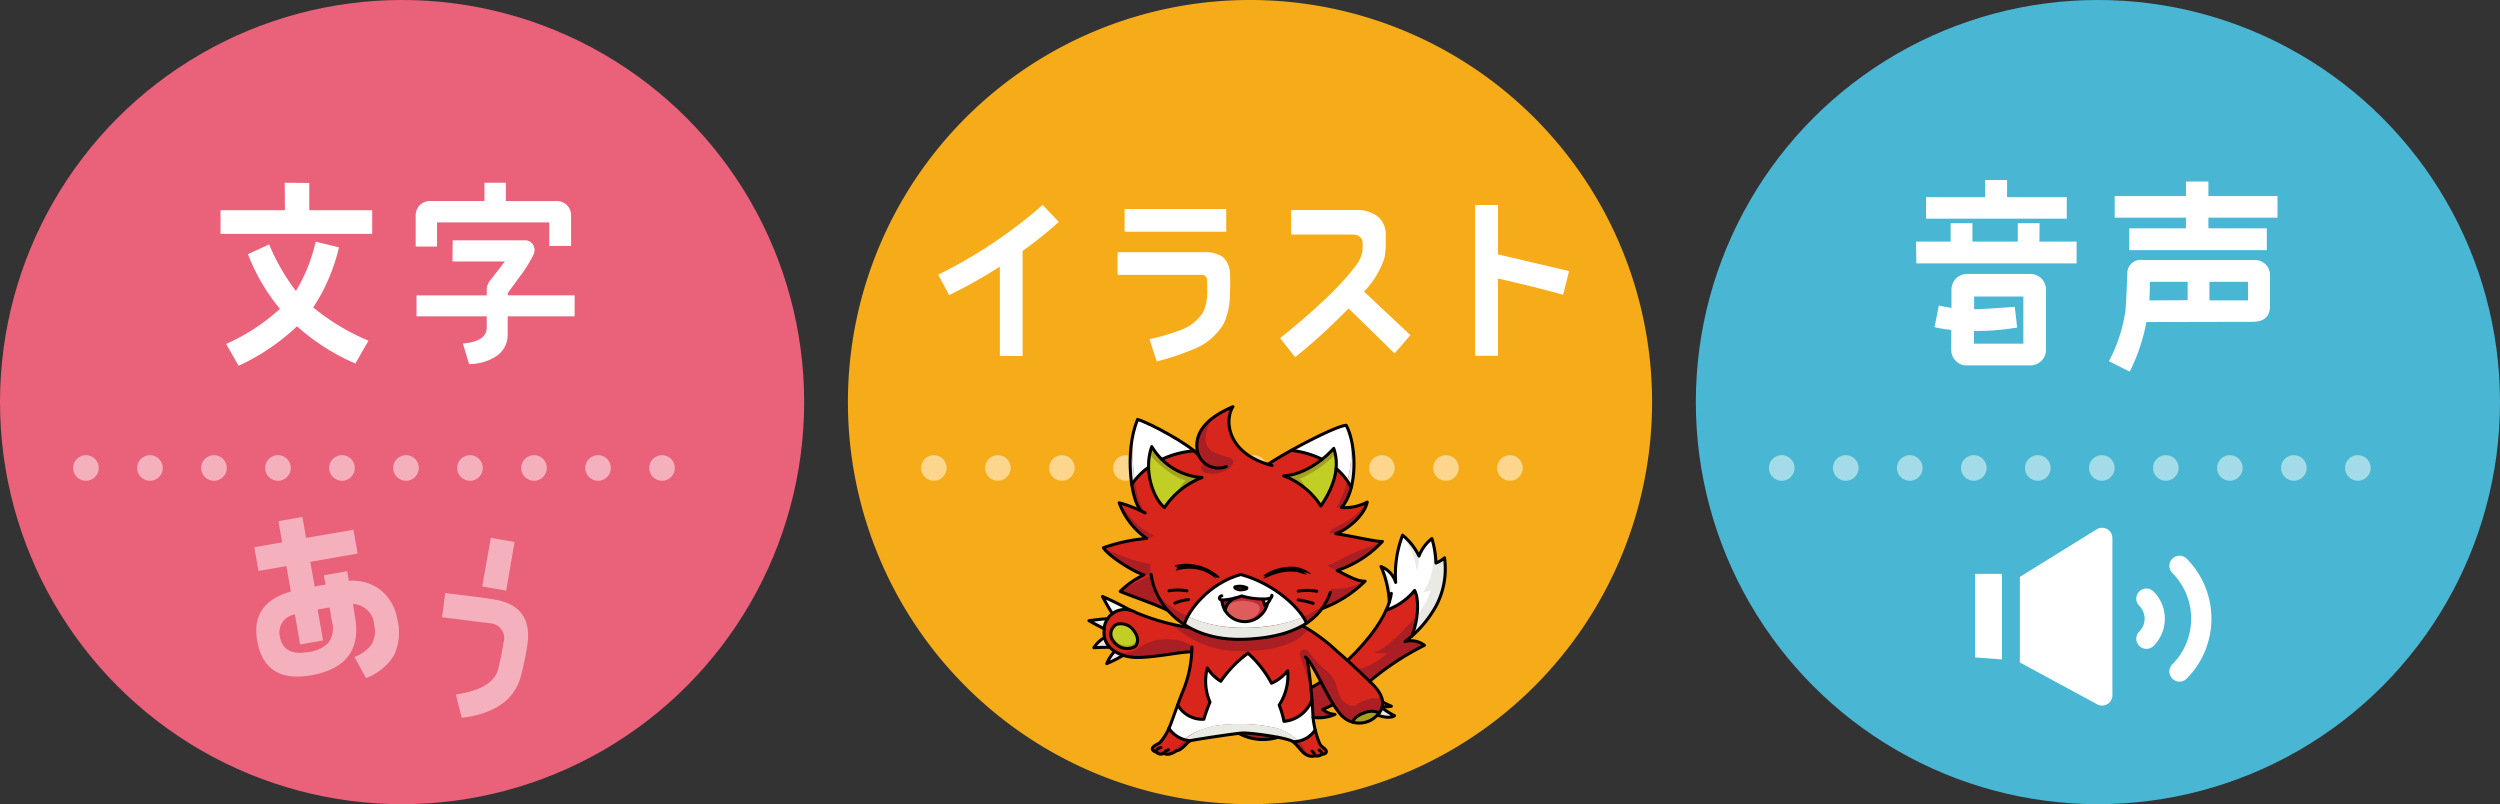 <svg xmlns="http://www.w3.org/2000/svg" width="315.651" height="101.536" viewBox="0 0 315.651 101.536">
  <rect x="0" y="0" width="315.651" height="101.536" fill="#333333" stroke="none"/>
  <g id="グループ_9188" data-name="グループ 9188" transform="translate(-597.534 -6002.116)">
    <g id="グループ_9185" data-name="グループ 9185" transform="translate(599.15 6003.732)">
      <ellipse id="楕円形_203" data-name="楕円形 203" cx="49.151" cy="49.151" rx="49.151" ry="49.151" transform="translate(0 0)" fill="#ea617a" stroke="#ea617a" stroke-miterlimit="10" stroke-width="3.233"/>
      <line id="線_71" data-name="線 71" x2="79.834" transform="translate(9.235 57.469)" fill="none" stroke="#fff" stroke-linecap="round" stroke-linejoin="round" stroke-width="3.233" stroke-dasharray="0 8.082" opacity="0.5"/>
      <g id="グループ_8289" data-name="グループ 8289" transform="translate(24.227 20.806)">
        <path id="パス_10881" data-name="パス 10881" d="M1412.307,553.954v2.991h-19.151v-2.991h8.132l-.026-3.464,3.1.026v3.437Zm-.472,16.475-1.652,2.886a27.1,27.1,0,0,1-7.373-4.7,27.14,27.14,0,0,1-7.371,4.984l-1.574-2.755a25.292,25.292,0,0,0,6.794-4.434,24.657,24.657,0,0,1-4.04-6.9l2.676-1.233a26.025,26.025,0,0,0,3.384,5.877,21.06,21.06,0,0,0,2.493-6.218l2.938.708a23.287,23.287,0,0,1-3.253,7.582A27.588,27.588,0,0,0,1411.835,570.429Z" transform="translate(-1391.156 -549.839)" fill="#fff"/>
        <path id="パス_10882" data-name="パス 10882" d="M1441.688,554.688v3.778h-2.755V555.5h-14.166v3.043h-2.7v-3.856a1.837,1.837,0,0,1,.525-1.377,1.908,1.908,0,0,1,1.391-.511h6.768V550.49h2.7V552.8h6.323a1.905,1.905,0,0,1,1.39.511A1.836,1.836,0,0,1,1441.688,554.688Zm.445,12.671h-8.447v2.23a3.251,3.251,0,0,1-1.573,2.886,6.408,6.408,0,0,1-3.3.918l-.788-2.6q3.016-.262,3.017-2.02v-1.417h-8.868V564.71h8.868v-.656a1.817,1.817,0,0,1,.366-1.154q.735-.919,1.916-2.467h-6.611l.025-2.675h9.13a1.13,1.13,0,0,1,.866.366,1.268,1.268,0,0,1,.341.892,1.235,1.235,0,0,1-.13.552,15.99,15.99,0,0,1-1.47,2.414l-1.784,2.439v.289h8.447Z" transform="translate(-1395.427 -549.839)" fill="#fff"/>
      </g>
      <g id="グループ_8290" data-name="グループ 8290" transform="translate(30.489 63.649)" opacity="0.5">
        <path id="パス_10883" data-name="パス 10883" d="M1398.251,610.58a6.867,6.867,0,0,1-.373,4.579,7.043,7.043,0,0,1-3.563,2.921l-1.454-2.668a4.882,4.882,0,0,0,2.1-1.495,3.32,3.32,0,0,0,.4-2.517,2.814,2.814,0,0,0-2.693-2.674l.286,1.778q.976,6.014-5.478,7.208-5.831,1.056-6.859-4.133-.984-4.945,4.211-6.423l-.568-3.218-3.518.62-.529-3,3.518-.62-.471-2.672,3.027-.534.466,2.645,5.978-1.026.529,3-5.973,1.053.549,3.109,1.364-.241-.207-1.172,2.945-.519.217,1.227a5.709,5.709,0,0,1,4,1.151A5.9,5.9,0,0,1,1398.251,610.58Zm-8.242.3-.3-1.718-1.5.265.688,3.9-2.891.51-.669-3.791a2.358,2.358,0,0,0-1.571.98,2.418,2.418,0,0,0-.324,1.829q.456,2.423,3.41,1.957a4.384,4.384,0,0,0,2.705-1.166A3.206,3.206,0,0,0,1390.009,610.88Z" transform="translate(-1380.211 -597.73)" fill="#fff"/>
      </g>
      <g id="グループ_8291" data-name="グループ 8291" transform="translate(54.199 66.292)" opacity="0.5">
        <path id="パス_10884" data-name="パス 10884" d="M1439.433,616.878a35.411,35.411,0,0,1-.895,4.117q-1.4,4.14-7.353,4.862l-.746-2.944q4.5-.667,5.277-2.978a33.584,33.584,0,0,0,.739-3.553,1.872,1.872,0,0,0-1.594-2.446q-.055-.01-6.162-.777l.4-3.052q.387.04,3.165.389,2.119.262,3.1.435Q1440.3,611.8,1439.433,616.878Zm-2.634-7.072-3.028-.533,1.082-6.136,3,.529Z" transform="translate(-1428.7 -603.136)" fill="#fff"/>
      </g>
    </g>
    <g id="グループ_9187" data-name="グループ 9187" transform="translate(706.208 6003.732)">
      <path id="パス_11003" data-name="パス 11003" d="M49.151,0A49.151,49.151,0,1,1,0,49.151,49.151,49.151,0,0,1,49.151,0Z" transform="translate(0 0)" fill="#f6ac19" stroke="#f6ac19" stroke-width="3.233"/>
      <line id="線_72" data-name="線 72" x2="79.834" transform="translate(9.235 57.469)" fill="none" stroke="#fff" stroke-linecap="round" stroke-linejoin="round" stroke-width="3.233" stroke-dasharray="0 8.082" opacity="0.5"/>
      <g id="グループ_8293" data-name="グループ 8293" transform="translate(16.788 19.267)">
        <path id="パス_10886" data-name="パス 10886" d="M1384.93,727.45a50.744,50.744,0,0,1-4.565,3.677v13.261H1377.5V733.1a65.358,65.358,0,0,1-6.415,3.6l-1.369-2.587a60.7,60.7,0,0,0,13.186-8.8Z" transform="translate(-1376.715 -720.32)" fill="#fff"/>
        <path id="パス_10887" data-name="パス 10887" d="M1411.4,734.227q.051.812-.026,2.612a8.629,8.629,0,0,1-.786,3.6,7.656,7.656,0,0,1-3.5,3.068,32.082,32.082,0,0,1-4.945,1.673l-.913-2.814a26.5,26.5,0,0,0,3.753-1.091,5.573,5.573,0,0,0,3.018-2.307,5.508,5.508,0,0,0,.507-2.256q.025-.279,0-1.7a.672.672,0,0,0-.761-.76H1397.2v-2.865h10.853a3.976,3.976,0,0,1,2.409.583A2.965,2.965,0,0,1,1411.4,734.227Zm-.482-5.426h-12.831v-2.865h12.831Z" transform="translate(-1381.557 -720.428)" fill="#fff"/>
        <path id="パス_10888" data-name="パス 10888" d="M1438.564,741.887l-2,2.307-5.806-5.68a77.166,77.166,0,0,1-6.745,6.162l-1.9-2.409q6.872-5.527,9.56-9.154a3.973,3.973,0,0,0,.837-1.877c.016-.152.025-.447.025-.887q0-1.167-1.395-1.167H1423.5V726.09h8.291a4.107,4.107,0,0,1,2.625.81,2.857,2.857,0,0,1,1.027,2.384v.863a10.2,10.2,0,0,1-.152,1.977,11.073,11.073,0,0,1-2.586,4.261Z" transform="translate(-1385.947 -720.456)" fill="#fff"/>
        <path id="パス_10889" data-name="パス 10889" d="M1463.866,733.663l-.761,2.992q-2.916-.837-8.215-2.054v9.763H1452V725.32h2.891v6.239Q1457.983,732.268,1463.866,733.663Z" transform="translate(-1391.214 -720.32)" fill="#fff"/>
      </g>
      <g id="グループ_8304" data-name="グループ 8304" transform="translate(28.82 49.742)">
        <g id="グループ_8298" data-name="グループ 8298" transform="translate(0 16.217)">
          <g id="グループ_8295" data-name="グループ 8295">
            <g id="グループ_8294" data-name="グループ 8294" transform="translate(26.387)">
              <path id="パス_10890" data-name="パス 10890" d="M1442.284,792.732a12.83,12.83,0,0,0-1.053-4.473,3.142,3.142,0,0,1,1.852,2,13.961,13.961,0,0,1,.872-5.962,7.69,7.69,0,0,1,2.071,2.633,5.089,5.089,0,0,1,1.63-2.2,11.793,11.793,0,0,1,.509,3.082,3.429,3.429,0,0,0,1.082-.652,9.971,9.971,0,0,1-1.114,6.165,14.264,14.264,0,0,1-3.879,4.418,2.754,2.754,0,0,1,2.455.457,35.345,35.345,0,0,0-7.018,4.635c-.83.675-1.667,1.182-2.408,1.683a23.624,23.624,0,0,1-3.4,1.777,2.585,2.585,0,0,0,1.539.622,5.53,5.53,0,0,1-4.248-.017c-1.185-.562.47-3.083.47-3.083,2.472-.645,9.15-6.4,10.641-11.083Z" transform="translate(-1430.746 -784.302)" fill="#d8261c"/>
              <path id="パス_10891" data-name="パス 10891" d="M1444.255,798.077a14.265,14.265,0,0,0,3.879-4.419,9.971,9.971,0,0,0,1.114-6.165,3.426,3.426,0,0,1-1.082.652,11.794,11.794,0,0,0-.509-3.082h0c.184,1.976-.479,6.084-1.1,6.755a2.273,2.273,0,0,0,.95-.259c-.319,2.229-5.215,7.3-7.075,7.887.264.137.483.055,1.591.085a8.658,8.658,0,0,1-6.624,2.314,12.229,12.229,0,0,1-3.756,2.305s-1.655,2.521-.47,3.083a5.531,5.531,0,0,0,4.248.017,2.584,2.584,0,0,1-1.539-.622,23.636,23.636,0,0,0,3.4-1.777c.741-.5,1.578-1.008,2.408-1.683a35.34,35.34,0,0,1,7.018-4.635A2.754,2.754,0,0,0,1444.255,798.077Z" transform="translate(-1430.746 -784.628)" fill="#a91f24"/>
              <path id="パス_10892" data-name="パス 10892" d="M1457.091,787.167a3.427,3.427,0,0,1-1.082.652,11.794,11.794,0,0,0-.509-3.082,5.092,5.092,0,0,0-1.63,2.2,7.687,7.687,0,0,0-2.071-2.633,13.965,13.965,0,0,0-.872,5.962,3.142,3.142,0,0,0-1.852-2,12.83,12.83,0,0,1,1.053,4.473v.01a9.242,9.242,0,0,1-.4,1.025,7.926,7.926,0,0,0,3.594-2.49c.771,1.579.192,4.53-.387,5.816a15.029,15.029,0,0,0,3.044-3.76A9.969,9.969,0,0,0,1457.091,787.167Z" transform="translate(-1438.589 -784.302)" fill="#fff"/>
              <path id="パス_10893" data-name="パス 10893" d="M1459.977,787.493a3.428,3.428,0,0,1-1.082.652,11.8,11.8,0,0,0-.509-3.082h0c.184,1.976.54,4.308-1.1,6.755a2.272,2.272,0,0,0,.95-.259,8,8,0,0,1-1.723,3.11,10.022,10.022,0,0,1-.693,2.748c.159-.142.331-.3.509-.477l.05-.049c.051-.05.1-.1.154-.154l.082-.085c.07-.071.14-.146.21-.221.048-.051.095-.1.143-.156l.11-.124c.049-.055.1-.11.147-.168l.1-.114c.078-.093.157-.187.235-.284.018-.021.035-.044.052-.066.066-.083.132-.167.2-.252l.077-.1c.065-.086.129-.174.192-.263l.053-.072c.078-.111.155-.225.232-.34l.054-.084c.059-.092.119-.185.176-.279l.062-.1c.073-.121.144-.243.212-.367A9.969,9.969,0,0,0,1459.977,787.493Z" transform="translate(-1441.476 -784.628)" fill="#eaeae5"/>
              <path id="パス_10894" data-name="パス 10894" d="M1450.412,794.731a4.534,4.534,0,0,0-1.268-3.364,13.055,13.055,0,0,1,1.013,4.343A9.87,9.87,0,0,0,1450.412,794.731Z" transform="translate(-1438.619 -787.325)" fill="#eaeae5"/>
              <path id="パス_10895" data-name="パス 10895" d="M1453.82,784.3c-.007.009-.014.021-.021.032a10.439,10.439,0,0,1,1.857,4.6,13.164,13.164,0,0,0,.234-2A7.685,7.685,0,0,0,1453.82,784.3Z" transform="translate(-1440.611 -784.302)" fill="#eaeae5"/>
            </g>
            <path id="パス_10896" data-name="パス 10896" d="M1422.582,827.846c-3.106.788-4.94.2-6.129-.94a13.734,13.734,0,0,1,3.614-.143A4.018,4.018,0,0,1,1422.582,827.846Z" transform="translate(-1398.242 -802.445)" fill="#a91f24"/>
            <path id="パス_10897" data-name="パス 10897" d="M1447.453,822.261c.527.505,2.19.791,2.627.376-.684-.371-1.956-1.012-2.339-2Z" transform="translate(-1411.509 -799.853)" fill="#eaeae5"/>
            <path id="パス_10898" data-name="パス 10898" d="M1447.651,820.732a2.9,2.9,0,0,0,2.118.3,5.175,5.175,0,0,1-2.068-1.36Z" transform="translate(-1411.593 -799.438)" fill="#eaeae5"/>
            <path id="パス_10899" data-name="パス 10899" d="M1391.221,799.641a32.413,32.413,0,0,0-3.617-1.814,27.01,27.01,0,0,0,1.367,2.346l2.381-.371Z" transform="translate(-1385.896 -790.09)" fill="#fff"/>
            <path id="パス_10900" data-name="パス 10900" d="M1387.249,802.732a24.352,24.352,0,0,0-2.63.252c.6.364,1.885.978,2.094,1.136Z" transform="translate(-1384.619 -792.189)" fill="#fff"/>
            <path id="パス_10901" data-name="パス 10901" d="M1387.208,806.707a4.409,4.409,0,0,0-1.514,1.389c.995-.058,1.992-.061,2.361-.057Z" transform="translate(-1385.079 -793.89)" fill="#fff"/>
            <path id="パス_10902" data-name="パス 10902" d="M1390.859,810.246a15.774,15.774,0,0,1-2.316,1.2,4.536,4.536,0,0,1,1.083-1.594Z" transform="translate(-1386.298 -795.236)" fill="#fff"/>
            <path id="パス_10903" data-name="パス 10903" d="M1387.01,803.534a10.547,10.547,0,0,0-2.323-.378l-.068.011c.6.364,1.885.978,2.094,1.136Z" transform="translate(-1384.619 -792.37)" fill="#eaeae5"/>
            <path id="パス_10904" data-name="パス 10904" d="M1391.485,800.793c-.171-.118-2.091-.361-2.558-.592l-.006,0a10.2,10.2,0,0,0,.613.989l1.856-.289C1391.475,800.851,1391.515,800.813,1391.485,800.793Z" transform="translate(-1386.46 -791.105)" fill="#eaeae5"/>
            <path id="パス_10905" data-name="パス 10905" d="M1385.694,808.239c.995-.058,1.992-.061,2.361-.057l-.725-1.141a8.966,8.966,0,0,0-1.636,1.2Z" transform="translate(-1385.079 -794.033)" fill="#eaeae5"/>
            <path id="パス_10906" data-name="パス 10906" d="M1388.588,811.506a15.786,15.786,0,0,0,2.291-1.188l-.934-.3A12.6,12.6,0,0,0,1388.588,811.506Z" transform="translate(-1386.317 -795.307)" fill="#eaeae5"/>
            <path id="パス_10907" data-name="パス 10907" d="M1412.732,802.677c1.207.4,2.87,1.825,4.675,3.361s3.391,3.106,4.255,3.931,2.316,2.524.824,4.039a3.085,3.085,0,0,1-4.8-.2c-1.375-1.618-2.988-5.591-4.081-6.847h-.011c.117.854.217,1.293.394,2.948.162,1.53.29,3.146.338,4.363a11.546,11.546,0,0,0,.763,3.183,1.348,1.348,0,0,0,.379.578,2.054,2.054,0,0,1,.463.413c.238.342-.115.572-.477.531a.9.9,0,0,1-.907.188c-.214.175-.813.088-1.255-.227s-.871-1.018-1.473-1.521-5.362-1.146-6.33-1.107-6.143.852-6.582.952-1.087,1.234-1.832,1.291c-.3.247-1.1.653-1.553.311a.808.808,0,0,1-1.018-.181c-.3-.02-.545-.273-.436-.5.127-.255.646-.489.863-.6a6.6,6.6,0,0,0,1.3-2.1c.281-.593,1.095-3.094,1.7-4.526a17.679,17.679,0,0,0,1.126-4.867l-.071-.008c-1-.1-3.966.586-6.51.686s-4.7-1.2-4.536-3.339a2.64,2.64,0,0,1,4.035-2.32,30.624,30.624,0,0,0,7.14,1.962Z" transform="translate(-1386.039 -791.338)" fill="#d8261c"/>
            <path id="パス_10908" data-name="パス 10908" d="M1417.925,821.515a3.3,3.3,0,0,0,2.8-1.487,8.1,8.1,0,0,1-.272-1.645c-.025-.637-.072-1.385-.135-2.171a4.147,4.147,0,0,1-3.527,2.732,11.927,11.927,0,0,0-.607-2.054,6.843,6.843,0,0,0,1.075-4.336,5.407,5.407,0,0,1-2.043,1.577,13.823,13.823,0,0,0-2.973-3.788,14.55,14.55,0,0,0-3.433,3.542,5.278,5.278,0,0,1-1.7-1.678,6.615,6.615,0,0,0,.336,4.308,20.538,20.538,0,0,0-.773,2.163,3.546,3.546,0,0,1-3.3-1.813c-.427,1.172-.83,2.349-1.012,2.731-.031.066-.067.142-.106.223a3.614,3.614,0,0,0,2.708,1.582.432.432,0,0,1,.072-.026c.439-.1,5.614-.914,6.582-.952S1417.255,821.014,1417.925,821.515Z" transform="translate(-1392.166 -795.446)" fill="#fff"/>
            <path id="パス_10909" data-name="パス 10909" d="M1436.183,817.57a3.085,3.085,0,0,0,4.8.2,2.045,2.045,0,0,0,.321-2.6c.091.772-.466.333-1.534.653-1.28.383-1.457.939-2.156.833a2.673,2.673,0,0,1-1.231-.937,7.967,7.967,0,0,1-.681-1.9,4.176,4.176,0,0,0-1.415-1.8,12.145,12.145,0,0,1-2.071-2.3.607.607,0,0,0-1.009.639c.232.553,1.007,3.017,1.38,4.357-.032-.35-.067-.7-.1-1.047-.176-1.655-.277-2.094-.393-2.948h.011C1433.195,811.98,1434.808,815.953,1436.183,817.57Z" transform="translate(-1404.536 -795.098)" fill="#a91f24"/>
            <path id="パス_10910" data-name="パス 10910" d="M1418.845,803.967l-13.61.4c-.733-.122-1.833-.327-3.014-.608,2.115,1.325,4.215,3.662,9.858,3.5,6.159-.182,7.146-2.295,7.582-2.5a1.126,1.126,0,0,1,.664.007A6.206,6.206,0,0,0,1418.845,803.967Z" transform="translate(-1392.152 -792.628)" fill="#a91f24"/>
            <path id="パス_10911" data-name="パス 10911" d="M1444.234,823.4c-.942.333-1.269.781-1.38,1.141a2.853,2.853,0,0,0,1.552.012l.277-.089a3.587,3.587,0,0,0,1.3-.857,2.813,2.813,0,0,0,.205-.234A2.3,2.3,0,0,0,1444.234,823.4Z" transform="translate(-1409.54 -800.937)" fill="#a4a020"/>
            <path id="パス_10912" data-name="パス 10912" d="M1389.159,808.251a4.946,4.946,0,0,0,3.846,1.318c2.544-.1,5.508-.785,6.509-.686l.071.008c.222-1.306-1.885-1.574-2.9-1.609a6.025,6.025,0,0,0-3.836,1.074A2.871,2.871,0,0,1,1389.159,808.251Z" transform="translate(-1386.562 -794.134)" fill="#a91f24"/>
            <path id="パス_10913" data-name="パス 10913" d="M1419.127,829.737a1.773,1.773,0,0,0,.732.3,3.2,3.2,0,0,1-.666-.718,6.019,6.019,0,0,0-3.544-2.8,20.658,20.658,0,0,0-7.74-.331c-1.731.345-3.612,1.112-4.267,2.079a3.865,3.865,0,0,1-2.069,1.495,1.772,1.772,0,0,0,1.336-.414c.745-.057,1.393-1.19,1.832-1.291s5.614-.914,6.582-.952,5.729.6,6.33,1.107S1418.682,829.42,1419.127,829.737Z" transform="translate(-1391.874 -802.133)" fill="#a91f24"/>
            <path id="パス_10914" data-name="パス 10914" d="M1413.261,827.108h.069l.062,0,.079,0,.067,0,.09.005.083.006.093.007.1.008.089.008.127.012.074.007.157.016.056.005.176.019.048.005.211.025.02,0,.232.029h.009a16.532,16.532,0,0,1,4.315.928,4.55,4.55,0,0,0,.661-.07,5.39,5.39,0,0,0-2.646-1.61,20.659,20.659,0,0,0-7.74-.331,8.636,8.636,0,0,0-3.952,1.715c.216.066.451.128.713.181a.437.437,0,0,1,.072-.026c.439-.1,5.614-.914,6.582-.952l.1,0Z" transform="translate(-1393.657 -802.133)" fill="#eaeae5"/>
            <path id="パス_10915" data-name="パス 10915" d="M1392.481,806.715a2.1,2.1,0,0,1-2.68-.651,1.4,1.4,0,0,1,.394-2.176,2.007,2.007,0,0,1,2.214.891C1393.034,805.641,1392.857,806.41,1392.481,806.715Z" transform="translate(-1386.687 -792.641)" fill="#c0ce25"/>
            <path id="パス_10916" data-name="パス 10916" d="M1392.677,805.648c.2,1.405-1.232,1.59-2.177,1.093a1.8,1.8,0,0,1-.82-2.009,1.475,1.475,0,0,0,.121,1.736,2.1,2.1,0,0,0,2.68.651A1.239,1.239,0,0,0,1392.677,805.648Z" transform="translate(-1386.688 -793.045)" fill="#a4a020"/>
            <path id="パス_10917" data-name="パス 10917" d="M1401.618,831.611a.476.476,0,0,0-.418-.014c-.5.252-.845.071-.772-.061-.12,0-.18.088-.492.153-.467.1-.736-.165-.72-.221s.114-.138.309-.224c-.2-.025-.407.1-.581.124a.267.267,0,0,1-.3-.16c0,.007-.011.014-.014.02-.11.223.132.475.435.5a.808.808,0,0,0,1.018.181C1400.534,832.238,1401.307,831.859,1401.618,831.611Z" transform="translate(-1390.605 -804.375)" fill="#a91f24"/>
            <path id="パス_10918" data-name="パス 10918" d="M1434.5,831.993c-.075-.034-.216-.217-.336-.208a.261.261,0,0,1,.032.34.784.784,0,0,1-.6.07c-.124-.088-.165-.2-.333-.25.226.24.115.36-.12.356a.993.993,0,0,1-.648-.27l-.324.124c.016.013.032.028.049.039.442.315,1.04.4,1.255.227a.9.9,0,0,0,.907-.188c.358.041.708-.185.483-.522C1434.9,831.961,1434.56,832.019,1434.5,831.993Z" transform="translate(-1404.969 -804.591)" fill="#a91f24"/>
          </g>
          <g id="グループ_8297" data-name="グループ 8297">
            <path id="パス_10919" data-name="パス 10919" d="M1433.6,817.4a10.857,10.857,0,0,0,1.263-.725" transform="translate(-1405.579 -798.155)" fill="none" stroke="#040000" stroke-linecap="round" stroke-linejoin="round" stroke-width="0.387"/>
            <path id="パス_10920" data-name="パス 10920" d="M1436.653,821.673c-.47.227-.926.433-1.342.624a2.583,2.583,0,0,0,1.539.622,5.072,5.072,0,0,1-2.765.375" transform="translate(-1405.788 -800.295)" fill="none" stroke="#040000" stroke-linecap="round" stroke-linejoin="round" stroke-width="0.387"/>
            <path id="パス_10921" data-name="パス 10921" d="M1398.719,803.007a29.364,29.364,0,0,1-6.737-1.893,2.64,2.64,0,0,0-4.035,2.32c-.165,2.14,1.992,3.439,4.536,3.339s5.508-.785,6.51-.686" transform="translate(-1386.039 -791.338)" fill="none" stroke="#040000" stroke-linecap="round" stroke-linejoin="round" stroke-width="0.387"/>
            <path id="パス_10922" data-name="パス 10922" d="M1392.481,806.715a2.1,2.1,0,0,1-2.68-.651,1.4,1.4,0,0,1,.394-2.176,2.007,2.007,0,0,1,2.214.891C1393.034,805.641,1392.857,806.41,1392.481,806.715Z" transform="translate(-1386.687 -792.641)" fill="none" stroke="#040000" stroke-linecap="round" stroke-linejoin="round" stroke-width="0.387"/>
            <path id="パス_10923" data-name="パス 10923" d="M1391.158,799.59a37.736,37.736,0,0,0-3.554-1.763c.395.746.977,1.761,1.244,2.174" transform="translate(-1385.896 -790.09)" fill="none" stroke="#040000" stroke-linecap="round" stroke-linejoin="round" stroke-width="0.387"/>
            <path id="パス_10924" data-name="パス 10924" d="M1386.987,802.741c-.726.031-2.074.2-2.368.248.51.306,1.5.79,1.921,1.029" transform="translate(-1384.619 -792.193)" fill="none" stroke="#040000" stroke-linecap="round" stroke-linejoin="round" stroke-width="0.387"/>
            <path id="パス_10925" data-name="パス 10925" d="M1387.03,806.9a4.105,4.105,0,0,0-1.336,1.279c.753-.044,1.507-.056,1.99-.057" transform="translate(-1385.079 -793.973)" fill="none" stroke="#040000" stroke-linecap="round" stroke-linejoin="round" stroke-width="0.387"/>
            <path id="パス_10926" data-name="パス 10926" d="M1389.546,809.951a4.957,4.957,0,0,0-1,1.537,17.46,17.46,0,0,0,2.065-1.041" transform="translate(-1386.298 -795.278)" fill="none" stroke="#040000" stroke-linecap="round" stroke-linejoin="round" stroke-width="0.387"/>
            <path id="パス_10927" data-name="パス 10927" d="M1431.753,804.3a22.071,22.071,0,0,1,4.4,3.259c1.806,1.535,3.391,3.106,4.255,3.931s2.316,2.524.824,4.039a3.085,3.085,0,0,1-4.8-.2c-1.481-1.742-3.237-6.216-4.324-7.086" transform="translate(-1404.79 -792.861)" fill="none" stroke="#040000" stroke-linecap="round" stroke-linejoin="round" stroke-width="0.387"/>
            <path id="パス_10928" data-name="パス 10928" d="M1403.6,808.99a14.959,14.959,0,0,1-1.1,5.5c-.61,1.432-1.423,3.934-1.7,4.526a6.6,6.6,0,0,1-1.3,2.1c-.217.113-.736.347-.863.6-.11.223.132.475.435.5a.808.808,0,0,0,1.018.181c.457.342,1.257-.064,1.553-.311.745-.057,1.393-1.19,1.832-1.291s5.614-.914,6.582-.952,5.729.6,6.33,1.107,1.028,1.2,1.472,1.521,1.041.4,1.255.227a.9.9,0,0,0,.907-.188c.362.041.715-.189.477-.531a2.054,2.054,0,0,0-.463-.413,1.346,1.346,0,0,1-.379-.578,11.55,11.55,0,0,1-.763-3.183c-.048-1.217-.176-2.833-.338-4.363-.176-1.655-.277-2.094-.394-2.948" transform="translate(-1390.605 -794.867)" fill="none" stroke="#040000" stroke-linecap="round" stroke-linejoin="round" stroke-width="0.387"/>
            <path id="パス_10929" data-name="パス 10929" d="M1402.262,826.923a3.6,3.6,0,0,0,2.665,1.565" transform="translate(-1392.169 -802.541)" fill="none" stroke="#040000" stroke-linecap="round" stroke-linejoin="round" stroke-width="0.387"/>
            <path id="パス_10930" data-name="パス 10930" d="M1404.222,816.882a3.551,3.551,0,0,0,3.292,1.8,20.538,20.538,0,0,1,.773-2.163,6.617,6.617,0,0,1-.336-4.308,5.28,5.28,0,0,0,1.7,1.678,14.556,14.556,0,0,1,3.433-3.542,13.826,13.826,0,0,1,2.973,3.788,5.406,5.406,0,0,0,2.043-1.577,6.841,6.841,0,0,1-1.075,4.336,11.94,11.94,0,0,1,.607,2.054,4.148,4.148,0,0,0,3.525-2.722" transform="translate(-1393.008 -795.446)" fill="none" stroke="#040000" stroke-linecap="round" stroke-linejoin="round" stroke-width="0.387"/>
            <path id="パス_10931" data-name="パス 10931" d="M1429.683,828.77a3.291,3.291,0,0,0,2.772-1.475" transform="translate(-1403.904 -802.701)" fill="none" stroke="#040000" stroke-linecap="round" stroke-linejoin="round" stroke-width="0.387"/>
            <path id="パス_10932" data-name="パス 10932" d="M1417.707,828.043a6.378,6.378,0,0,0,4.9.5" transform="translate(-1398.779 -803.021)" fill="none" stroke="#040000" stroke-linecap="round" stroke-linejoin="round" stroke-width="0.387"/>
            <g id="グループ_8296" data-name="グループ 8296" transform="translate(32.646)">
              <path id="パス_10933" data-name="パス 10933" d="M1441.687,805.608c2.628-2.48,5.163-5.755,5.532-8.458" transform="translate(-1441.687 -789.8)" fill="none" stroke="#040000" stroke-linecap="round" stroke-linejoin="round" stroke-width="0.387"/>
              <path id="パス_10934" data-name="パス 10934" d="M1449.063,792.732a12.833,12.833,0,0,0-1.053-4.473,3.141,3.141,0,0,1,1.852,2,13.966,13.966,0,0,1,.873-5.962,7.686,7.686,0,0,1,2.071,2.633,5.089,5.089,0,0,1,1.63-2.2,11.782,11.782,0,0,1,.509,3.082,3.434,3.434,0,0,0,1.083-.652,9.971,9.971,0,0,1-1.114,6.165,14.26,14.26,0,0,1-3.879,4.418,2.754,2.754,0,0,1,2.455.457,34.944,34.944,0,0,0-6.9,4.541" transform="translate(-1443.784 -784.302)" fill="none" stroke="#040000" stroke-linecap="round" stroke-linejoin="round" stroke-width="0.387"/>
              <path id="パス_10935" data-name="パス 10935" d="M1450.216,798.987a7.93,7.93,0,0,0,3.593-2.492c.769,1.575.2,4.515-.383,5.806" transform="translate(-1445.337 -789.52)" fill="none" stroke="#040000" stroke-linecap="round" stroke-linejoin="round" stroke-width="0.387"/>
            </g>
            <path id="パス_10936" data-name="パス 10936" d="M1399.35,831.7a.807.807,0,0,1,.653-.525" transform="translate(-1390.923 -804.362)" fill="none" stroke="#040000" stroke-linecap="round" stroke-linejoin="round" stroke-width="0.387"/>
            <path id="パス_10937" data-name="パス 10937" d="M1401.2,832.1a.762.762,0,0,1,.541-.436" transform="translate(-1391.713 -804.569)" fill="none" stroke="#040000" stroke-linecap="round" stroke-linejoin="round" stroke-width="0.387"/>
            <path id="パス_10938" data-name="パス 10938" d="M1435.78,832.244a.61.61,0,0,0-.343-.508" transform="translate(-1406.366 -804.601)" fill="none" stroke="#040000" stroke-linecap="round" stroke-linejoin="round" stroke-width="0.387"/>
            <path id="パス_10939" data-name="パス 10939" d="M1434.2,832.537a.838.838,0,0,0-.34-.554" transform="translate(-1405.69 -804.707)" fill="none" stroke="#040000" stroke-linecap="round" stroke-linejoin="round" stroke-width="0.387"/>
            <path id="パス_10940" data-name="パス 10940" d="M1442.86,824.528c.115-.357.447-.8,1.377-1.128a2.31,2.31,0,0,1,1.954-.03" transform="translate(-1409.543 -800.937)" fill="none" stroke="#040000" stroke-linecap="round" stroke-linejoin="round" stroke-width="0.387"/>
            <path id="パス_10941" data-name="パス 10941" d="M1448.309,823.309c.712.3,1.8.4,2.138.078a8.939,8.939,0,0,1-1.569-.994" transform="translate(-1411.875 -800.603)" fill="none" stroke="#040000" stroke-linecap="round" stroke-linejoin="round" stroke-width="0.387"/>
            <path id="パス_10942" data-name="パス 10942" d="M1449.466,821.142c.327.182.807.41,1.063.519a4.045,4.045,0,0,1-1.1.05" transform="translate(-1412.353 -800.068)" fill="none" stroke="#040000" stroke-linecap="round" stroke-linejoin="round" stroke-width="0.387"/>
          </g>
        </g>
        <g id="グループ_8303" data-name="グループ 8303" transform="translate(1.827)">
          <g id="グループ_8302" data-name="グループ 8302">
            <g id="グループ_8299" data-name="グループ 8299">
              <path id="パス_10943" data-name="パス 10943" d="M1417.927,763.376c-5.651-1.439-6.067-5.66-4.945-7.422-3,1.281-4.861,3-4.519,5.5a2.719,2.719,0,0,0,3.682,2.053,5.067,5.067,0,0,0,3.522.821C1417.76,764.047,1417.927,763.376,1417.927,763.376Z" transform="translate(-1396.632 -755.954)" fill="#d8261c"/>
              <path id="パス_10944" data-name="パス 10944" d="M1415.3,782.665a15.227,15.227,0,0,0,5.541-3.487c-.914.008-1.847-.481-3.516-1.357a13.58,13.58,0,0,0,5.7-3.66c-.718.056-3.905-.7-5.883-.986,1.1-.32,3.547-2.069,3.969-3.988a6.073,6.073,0,0,1-3.241.69c2.146-2.467,1.842-8.078.587-10.382-1.492.086-8.451,3.879-9.9,4.961l-8.8-1.241c-1.048-1.288-6.142-4.042-7.635-4.463-1.718,4.2-.772,10.371.415,11.469l.006.043a21.24,21.24,0,0,0-2.739-.988,9.523,9.523,0,0,0,3.464,4.5,21.764,21.764,0,0,0-5.456,1.176c.613,1.028,3.931,3.121,5.12,3.417a10.861,10.861,0,0,0-3,2.094c1.146.509,5.6,2.013,6.513,2.7Z" transform="translate(-1387.812 -757.152)" fill="#d8261c"/>
              <path id="パス_10945" data-name="パス 10945" d="M1394.975,789.128c-2.391.253-6.272-1.621-7.148-2.066l-.015,0c.613,1.028,3.931,3.121,5.12,3.417l-.023.009c.3,0,.642.017,1.04.034a27.529,27.529,0,0,0-4.013,2.048l0,0c1.06.471,4.947,1.792,6.248,2.529A52.061,52.061,0,0,1,1394.975,789.128Z" transform="translate(-1387.812 -769.266)" fill="#a91f24"/>
              <path id="パス_10946" data-name="パス 10946" d="M1435.235,797.953l.364-.01a15.223,15.223,0,0,0,5.541-3.487l-.073,0a7.6,7.6,0,0,1-5.661.7Z" transform="translate(-1408.107 -772.43)" fill="#a91f24"/>
              <path id="パス_10947" data-name="パス 10947" d="M1420.434,786.044a6.651,6.651,0,0,1,.475,4.561c-.8,2.247-2.825,5.614-10.788,5.928s-11.47-4.754-11.845-8.174a4.5,4.5,0,0,1,.694-3.462c1.475-1.674,5.114-2.595,10.677-2.71C1415.13,782.071,1418.969,783.7,1420.434,786.044Z" transform="translate(-1392.252 -767.177)" fill="#d8261c"/>
              <path id="パス_10948" data-name="パス 10948" d="M1413.325,801.151c3.733-.147,6.163-.966,7.771-2.026-.666-1.736-3.9-4.947-8.3-6.152-4.068,1.118-6.712,4.664-7.124,6.326A12.889,12.889,0,0,0,1413.325,801.151Z" transform="translate(-1395.456 -771.796)" fill="#fff"/>
              <path id="パス_10949" data-name="パス 10949" d="M1420.008,797.755l0-.005c-.036.243-.348.324-.884.345a9.59,9.59,0,0,1-2.932-.383,7.776,7.776,0,0,1-2.546.515c-.2-.054-.265-.166-.25-.273l-.024.007c-.065.113-.03.643.7.517a13.482,13.482,0,0,0,2.066-.506,9.872,9.872,0,0,0,2.95.382C1419.472,798.326,1420.131,798.082,1420.008,797.755Z" transform="translate(-1398.74 -773.824)" fill="#eaeae5"/>
              <path id="パス_10950" data-name="パス 10950" d="M1416.451,797.712a8.4,8.4,0,0,1-2.486.526l-.006.025a2.9,2.9,0,0,0,3.359,2.651,2.981,2.981,0,0,0,2.4-2.269l.006-.578c-.1.013-.214.023-.343.028A9.59,9.59,0,0,1,1416.451,797.712Z" transform="translate(-1399.001 -773.824)" fill="#de5d5c"/>
              <path id="パス_10951" data-name="パス 10951" d="M1416.451,797.712a8.377,8.377,0,0,1-2.486.526l-.006.026a1.679,1.679,0,0,0,.026.3c.233.248.4.425.4.425a4.111,4.111,0,0,1,4.015-.269c.96.608-.247,2.12-1.959,2.2a3.231,3.231,0,0,0,.875-.007,2.981,2.981,0,0,0,2.4-2.269l.006-.578c-.1.013-.214.023-.343.028A9.574,9.574,0,0,1,1416.451,797.712Z" transform="translate(-1399.001 -773.824)" fill="#c62a32"/>
              <path id="パス_10952" data-name="パス 10952" d="M1422.8,798.278l.03.025c.207.158.283.674.35.811a1.881,1.881,0,0,0,.717-.963l0-.014a1.681,1.681,0,0,1-.733.14C1423.065,798.281,1422.939,798.281,1422.8,798.278Z" transform="translate(-1402.783 -774.006)" fill="#fff"/>
              <path id="パス_10953" data-name="パス 10953" d="M1415.6,798.173l.027-.01a6,6,0,0,1-1.667.268l-.006.025a2.54,2.54,0,0,0,.411,1.287v-.006A2.026,2.026,0,0,1,1415.6,798.173Z" transform="translate(-1399.001 -774.017)" fill="#871d31"/>
              <path id="パス_10954" data-name="パス 10954" d="M1394.644,758.754a16.52,16.52,0,0,0-.731,8.212,10.416,10.416,0,0,1,7.864-4.24A30.445,30.445,0,0,0,1394.644,758.754Z" transform="translate(-1390.334 -757.152)" fill="#fff"/>
              <path id="パス_10955" data-name="パス 10955" d="M1436.838,767.9a12.5,12.5,0,0,0-.637-7.849c-.983.057-4.344,1.725-6.936,3.165C1431.273,763.433,1435.061,764.419,1436.838,767.9Z" transform="translate(-1405.552 -757.708)" fill="#fff"/>
              <path id="パス_10956" data-name="パス 10956" d="M1404.511,768.652a10.066,10.066,0,0,0-4.725,3.787c-1.458-1.161-2.68-4.741-1.606-7.692A8,8,0,0,0,1404.511,768.652Z" transform="translate(-1392.074 -759.717)" fill="#c0ce25"/>
              <path id="パス_10957" data-name="パス 10957" d="M1427.595,768.61a9.6,9.6,0,0,1,4.693,3.8c1.31-1.907,2.561-4.588,1.625-7.266C1432.613,766.611,1430.138,768.482,1427.595,768.61Z" transform="translate(-1404.837 -759.888)" fill="#c0ce25"/>
              <path id="パス_10958" data-name="パス 10958" d="M1417.573,796.02c-.262.026-.856-.178-.761-.36a2.1,2.1,0,0,1,1.506.1C1418.4,795.953,1417.852,795.992,1417.573,796.02Z" transform="translate(-1400.218 -772.904)" fill="#d8261c"/>
              <path id="パス_10959" data-name="パス 10959" d="M1410.881,801.381c-5.563.124-9.608-2.058-11.43-4.484,1.36,3.024,4.872,6.184,11.211,5.933,6.483-.256,9.032-2.535,10.186-4.586C1419.264,799.659,1416.252,801.263,1410.881,801.381Z" transform="translate(-1392.793 -773.475)" fill="#a91f24"/>
              <path id="パス_10960" data-name="パス 10960" d="M1414.174,805.065c.139-.01.278-.02.413-.032l.231-.022q.185-.017.365-.038l.23-.027.344-.046.217-.031.341-.055.194-.033c.127-.023.251-.048.375-.072l.135-.027c.165-.035.327-.071.485-.109l.1-.027c.121-.03.241-.061.357-.093l.16-.046c.095-.028.19-.055.282-.084l.167-.054c.086-.028.172-.057.255-.086l.162-.058c.083-.03.164-.061.244-.092l.149-.058c.084-.034.166-.069.247-.1l.124-.053c.106-.048.209-.1.31-.146l.041-.019q.17-.084.331-.172l.1-.054c.073-.041.147-.082.217-.124l.113-.069c.063-.038.124-.077.184-.116l.049-.033a4.38,4.38,0,0,0-.42-.795,18.939,18.939,0,0,1-7.131,1.372,16.826,16.826,0,0,1-7.448-1.434,4.656,4.656,0,0,0-.422,1.03l.047.03q.13.082.263.162l.092.054c.09.053.182.1.276.155l.1.052c.094.05.189.1.286.146l.1.05c.1.046.2.091.295.136l.109.048q.148.064.3.125l.117.047c.1.038.2.076.308.113l.127.045c.1.035.208.068.313.1l.138.043c.1.031.21.06.317.089l.15.041c.105.027.212.051.32.076l.164.038c.106.022.215.044.324.063l.175.033c.108.019.219.036.329.052.063.009.123.02.186.028.11.016.222.028.335.041l.2.023c.113.011.228.019.342.028l.205.017c.118.007.238.011.358.017l.2.009c.13,0,.264,0,.4,0,.062,0,.121,0,.183,0,.2,0,.394-.006.6-.014.219-.009.433-.019.644-.033Z" transform="translate(-1395.456 -775.758)" fill="#eaeae5"/>
              <path id="パス_10961" data-name="パス 10961" d="M1422.981,798.283l-.181,0h0l.03.025a.606.606,0,0,1,.161.239c.054,0,.1,0,.141-.006a1.753,1.753,0,0,0,.7-.217,1.126,1.126,0,0,0,.063-.169l0-.01a.9.9,0,0,1-.288.093l-.015,0c-.053.009-.109.017-.171.022l-.036,0c-.07.006-.143.011-.222.014-.047,0-.1,0-.158,0Z" transform="translate(-1402.783 -774.008)" fill="#eaeae5"/>
              <path id="パス_10962" data-name="パス 10962" d="M1409.328,764.156c-1.213,1.3,1,1.558,1.834,1.312,1.588-.469,1.916-1.045,1.84-1.568s-1.542-.466-2.793-1.3c-1.1-.737-.687-2.76.1-4a4.16,4.16,0,0,0-1.844,3.981,2.511,2.511,0,0,0,.149.573h-.007A3.588,3.588,0,0,0,1409.328,764.156Z" transform="translate(-1396.632 -757.088)" fill="#a91f24"/>
              <path id="パス_10963" data-name="パス 10963" d="M1391.295,777.153h0a9.9,9.9,0,0,0,3.361,4.451,1.012,1.012,0,0,0,1.028-.4C1393.789,780.623,1392.154,778.3,1391.295,777.153Z" transform="translate(-1389.302 -765.026)" fill="#a91f24"/>
              <path id="パス_10964" data-name="パス 10964" d="M1444.182,785.7c-.79.452-2.52.845-5.116,2.161a11.921,11.921,0,0,1-1.812.866,6.613,6.613,0,0,0,1.653.845l-.419-.22A13.592,13.592,0,0,0,1444.182,785.7Z" transform="translate(-1408.97 -768.685)" fill="#a91f24"/>
              <path id="パス_10965" data-name="パス 10965" d="M1442.436,776.993l-.047.025a8.411,8.411,0,0,1-3.031,2.681c-1.3.633-1.625.95-1.725,1.2a7.471,7.471,0,0,0,.885.061C1439.634,780.608,1442.019,778.884,1442.436,776.993Z" transform="translate(-1409.132 -764.957)" fill="#a91f24"/>
              <path id="パス_10966" data-name="パス 10966" d="M1429.6,768.992a14.5,14.5,0,0,0,4.52-3.069,5.735,5.735,0,0,0-.212-.776c-1.3,1.464-3.774,3.335-6.317,3.463a9.328,9.328,0,0,1,2.785,1.629A2.678,2.678,0,0,0,1429.6,768.992Z" transform="translate(-1404.837 -759.888)" fill="#a4a020"/>
              <path id="パス_10967" data-name="パス 10967" d="M1398.188,765.08q-.039.127-.073.256l-.005.022c-.023.093-.046.187-.066.281v0c.407.884,3.383,3.287,4.52,3.339a7.286,7.286,0,0,0-1.128,1.668,9.048,9.048,0,0,1,3.193-2,7.991,7.991,0,0,1-6.166-3.642c-.058-.086-.114-.173-.165-.263-.035.1-.067.193-.1.29C1398.195,765.051,1398.191,765.066,1398.188,765.08Z" transform="translate(-1392.19 -759.717)" fill="#a4a020"/>
              <path id="パス_10968" data-name="パス 10968" d="M1394.069,762.05c-.869,3.965-.029,8.641.99,9.584l0,.033c.15.1.331.17.507.28C1394.109,769.547,1393.89,765.39,1394.069,762.05Z" transform="translate(-1390.335 -758.563)" fill="#a91f24"/>
              <path id="パス_10969" data-name="パス 10969" d="M1439.206,771.826l.7-.12c1.668-1.979,1.815-5.888,1.181-8.56A15.269,15.269,0,0,1,1439.206,771.826Z" transform="translate(-1409.806 -759.032)" fill="#a91f24"/>
              <path id="パス_10970" data-name="パス 10970" d="M1394.278,767.88a29.921,29.921,0,0,1-.208-5.828l0,.006c-.023.1-.044.211-.065.316q-.011.057-.021.113c-.062.332-.112.666-.152,1,0,.038-.009.076-.013.114-.012.1-.023.211-.033.316,0,.036-.006.072-.009.107-.017.192-.03.383-.04.574,0,.044-.005.088-.007.132,0,.094-.008.188-.011.282,0,.061,0,.121,0,.181,0,.088,0,.177,0,.264,0,.13,0,.259,0,.387,0,.073,0,.145.005.217s0,.167.007.249c0,.066.005.133.008.2.006.12.012.238.021.356,0,.043.006.086.009.128q.014.192.032.38l.012.125c.013.122.026.244.041.364,0,.022.005.043.008.065.019.147.038.292.06.434l0,.013C1394.026,768.208,1394.15,768.043,1394.278,767.88Z" transform="translate(-1390.335 -758.564)" fill="#eaeae5"/>
              <path id="パス_10971" data-name="パス 10971" d="M1442.458,765.391c0-.066-.01-.132-.015-.2-.009-.122-.018-.245-.03-.366-.006-.062-.014-.123-.021-.184-.014-.124-.029-.247-.046-.368-.008-.056-.017-.111-.025-.167-.019-.124-.04-.247-.062-.367-.009-.051-.018-.1-.028-.151-.025-.123-.05-.245-.078-.363-.005-.022-.01-.043-.015-.065a16.293,16.293,0,0,1-.486,5.249,7.685,7.685,0,0,1,.484.816c.016-.065.033-.13.047-.2.021-.088.041-.174.06-.263s.035-.185.051-.278.033-.179.048-.271.026-.194.038-.292.024-.177.033-.266c.013-.124.022-.249.031-.374q.013-.16.021-.321c.008-.144.014-.288.017-.432,0-.068,0-.137,0-.2,0-.124,0-.247,0-.37,0-.069-.005-.138-.007-.207C1442.47,765.634,1442.465,765.512,1442.458,765.391Z" transform="translate(-1410.853 -759.039)" fill="#eaeae5"/>
            </g>
            <g id="グループ_8301" data-name="グループ 8301">
              <path id="パス_10972" data-name="パス 10972" d="M1404.511,768.652a10.066,10.066,0,0,0-4.725,3.787c-1.458-1.161-2.68-4.741-1.606-7.692A8,8,0,0,0,1404.511,768.652Z" transform="translate(-1392.074 -759.717)" fill="none" stroke="#040000" stroke-linecap="round" stroke-linejoin="round" stroke-width="0.387"/>
              <path id="パス_10973" data-name="パス 10973" d="M1424.139,764.987c1.527-1.116,8.389-4.849,9.869-4.935,1.254,2.3,1.559,7.915-.587,10.382a6.073,6.073,0,0,0,3.241-.69c-.423,1.919-2.874,3.667-3.97,3.988,1.978.282,5.165,1.042,5.883.986a13.579,13.579,0,0,1-5.7,3.66c1.669.876,2.6,1.365,3.516,1.357a15.5,15.5,0,0,1-5.429,3.457" transform="translate(-1403.358 -757.708)" fill="none" stroke="#040000" stroke-linecap="round" stroke-linejoin="round" stroke-width="0.387"/>
              <path id="パス_10974" data-name="パス 10974" d="M1433.168,766.71a11.7,11.7,0,0,0-3.869-1.122" transform="translate(-1405.566 -760.077)" fill="none" stroke="#040000" stroke-linecap="round" stroke-linejoin="round" stroke-width="0.387"/>
              <path id="パス_10975" data-name="パス 10975" d="M1441.07,771.961a7.7,7.7,0,0,0-1.9-2.384" transform="translate(-1409.789 -761.784)" fill="none" stroke="#040000" stroke-linecap="round" stroke-linejoin="round" stroke-width="0.387"/>
              <path id="パス_10976" data-name="パス 10976" d="M1412.145,763.5a2.719,2.719,0,0,1-3.682-2.053c-.342-2.492,1.523-4.215,4.519-5.5-1.122,1.762-.706,5.983,4.945,7.422" transform="translate(-1396.632 -755.954)" fill="none" stroke="#040000" stroke-linecap="round" stroke-linejoin="round" stroke-width="0.387"/>
              <g id="グループ_8300" data-name="グループ 8300" transform="translate(8.279 23.14)">
                <path id="パス_10977" data-name="パス 10977" d="M1402.285,796.5a6.29,6.29,0,0,1,2.257.008" transform="translate(-1402.285 -796.404)" fill="none" stroke="#040000" stroke-linecap="round" stroke-linejoin="round" stroke-width="0.387"/>
                <path id="パス_10978" data-name="パス 10978" d="M1403.6,798.955a5.718,5.718,0,0,1,1.714-.442" transform="translate(-1402.849 -797.307)" fill="none" stroke="#040000" stroke-linecap="round" stroke-linejoin="round" stroke-width="0.387"/>
                <path id="パス_10979" data-name="パス 10979" d="M1430.827,796.573a7.137,7.137,0,0,1,2.327.019" transform="translate(-1414.499 -796.439)" fill="none" stroke="#040000" stroke-linecap="round" stroke-linejoin="round" stroke-width="0.387"/>
                <path id="パス_10980" data-name="パス 10980" d="M1430.806,798.574a11.741,11.741,0,0,1,1.874.439" transform="translate(-1414.49 -797.333)" fill="none" stroke="#040000" stroke-linecap="round" stroke-linejoin="round" stroke-width="0.387"/>
              </g>
              <path id="パス_10981" data-name="パス 10981" d="M1417.573,796.02c-.262.026-.856-.178-.761-.36a2.1,2.1,0,0,1,1.506.1C1418.4,795.953,1417.852,795.992,1417.573,796.02Z" transform="translate(-1400.218 -772.904)" fill="none" stroke="#040000" stroke-linecap="round" stroke-linejoin="round" stroke-width="0.387"/>
              <path id="パス_10982" data-name="パス 10982" d="M1427.595,768.61a9.6,9.6,0,0,1,4.693,3.8c1.31-1.907,2.561-4.588,1.625-7.266C1432.613,766.611,1430.138,768.482,1427.595,768.61Z" transform="translate(-1404.837 -759.888)" fill="none" stroke="#040000" stroke-linecap="round" stroke-linejoin="round" stroke-width="0.387"/>
              <path id="パス_10983" data-name="パス 10983" d="M1405.675,799.293c.418-1.666,3.062-5.2,7.124-6.32,4.386,1.2,7.613,4.4,8.293,6.136" transform="translate(-1395.456 -771.796)" fill="none" stroke="#040000" stroke-linecap="round" stroke-linejoin="round" stroke-width="0.387"/>
              <path id="パス_10984" data-name="パス 10984" d="M1398.342,792.98c.375,3.42,3.88,8.489,11.845,8.174s9.99-3.68,10.788-5.927" transform="translate(-1392.318 -771.799)" fill="none" stroke="#040000" stroke-linecap="round" stroke-linejoin="round" stroke-width="0.387"/>
              <path id="パス_10985" data-name="パス 10985" d="M1402.279,763.217c-1.048-1.288-6.142-4.042-7.636-4.463-1.718,4.2-.772,10.371.415,11.469" transform="translate(-1390.334 -757.152)" fill="none" stroke="#040000" stroke-linecap="round" stroke-linejoin="round" stroke-width="0.387"/>
              <path id="パス_10986" data-name="パス 10986" d="M1393.067,778.426a16.634,16.634,0,0,0-3.264-1.274,9.522,9.522,0,0,0,3.464,4.5,21.767,21.767,0,0,0-5.456,1.176c.613,1.028,3.931,3.121,5.12,3.417a10.859,10.859,0,0,0-3,2.094c1,.443,4.5,1.64,5.995,2.393" transform="translate(-1387.812 -765.026)" fill="none" stroke="#040000" stroke-linecap="round" stroke-linejoin="round" stroke-width="0.387"/>
              <path id="パス_10987" data-name="パス 10987" d="M1413.71,797.639c-.249.01-.483.407-.035.527a7.772,7.772,0,0,0,2.546-.515,9.6,9.6,0,0,0,2.932.383c.615-.025.937-.127.882-.465" transform="translate(-1398.771 -773.763)" fill="none" stroke="#040000" stroke-linecap="round" stroke-linejoin="round" stroke-width="0.387"/>
              <path id="パス_10988" data-name="パス 10988" d="M1422.849,798.314c.207.158.282.674.35.811a1.882,1.882,0,0,0,.717-.963" transform="translate(-1402.806 -774.016)" fill="none" stroke="#040000" stroke-linecap="round" stroke-linejoin="round" stroke-width="0.387"/>
              <path id="パス_10989" data-name="パス 10989" d="M1400.7,766.765a11.467,11.467,0,0,1,4.052-1.068" transform="translate(-1393.329 -760.124)" fill="none" stroke="#040000" stroke-linecap="round" stroke-linejoin="round" stroke-width="0.387"/>
              <path id="パス_10990" data-name="パス 10990" d="M1394.061,771.5a8.7,8.7,0,0,1,2.092-2.158" transform="translate(-1390.486 -761.684)" fill="none" stroke="#040000" stroke-linecap="round" stroke-linejoin="round" stroke-width="0.387"/>
              <path id="パス_10991" data-name="パス 10991" d="M1413.959,798.675a2.9,2.9,0,0,0,3.359,2.651,2.981,2.981,0,0,0,2.4-2.269" transform="translate(-1399.001 -774.236)" fill="none" stroke="#040000" stroke-linecap="round" stroke-linejoin="round" stroke-width="0.387"/>
              <path id="パス_10992" data-name="パス 10992" d="M1409.122,792.165a6.291,6.291,0,0,0-4.431-1.548,6.949,6.949,0,0,0-1.01.17c-.233.046-.155.283.351.111-.272.121-.349.244-.073.252-.23.134-.362.291-.209.313a6.111,6.111,0,0,1,2.208-.2,4.866,4.866,0,0,1,2.677,1.154c.145.161.121-.087-.123-.286.426.26.442.315.535.228C1409.258,792.423,1409.234,792.276,1409.122,792.165Z" transform="translate(-1394.549 -770.785)" fill="#040000"/>
              <path id="パス_10993" data-name="パス 10993" d="M1423.615,792.369c-.132.055-.476.164-.307.019-.192.055-.237.051.048-.186a5.818,5.818,0,0,1,2.853-.911,3.73,3.73,0,0,1,2.843.8c.232.268-.518-.132-.893-.173.367.193.5.327.332.333a10.117,10.117,0,0,1-1.023-.305,6.141,6.141,0,0,0-2.792.249c-.984.316-1.3.55-1.469.542S1423.206,792.544,1423.615,792.369Z" transform="translate(-1402.932 -771.071)" fill="#040000"/>
              <path id="パス_10994" data-name="パス 10994" d="M1414.676,799.744a2.026,2.026,0,0,1,1.236-1.563" transform="translate(-1399.308 -774.025)" fill="none" stroke="#040000" stroke-linecap="round" stroke-linejoin="round" stroke-width="0.387"/>
            </g>
          </g>
        </g>
      </g>
    </g>
    <g id="グループ_9186" data-name="グループ 9186" transform="translate(813.266 5996.879)">
      <ellipse id="楕円形_205" data-name="楕円形 205" cx="49.151" cy="49.151" rx="49.151" ry="49.151" transform="translate(0 6.853)" fill="#49b7d3" stroke="#49b7d3" stroke-miterlimit="10" stroke-width="3.233"/>
      <line id="線_73" data-name="線 73" x2="79.834" transform="translate(9.235 64.322)" fill="none" stroke="#fff" stroke-linecap="round" stroke-linejoin="round" stroke-width="3.233" stroke-dasharray="0 8.082" opacity="0.5"/>
      <g id="グループ_8306" data-name="グループ 8306" transform="translate(31.558 24.578)">
        <path id="パス_10996" data-name="パス 10996" d="M1410.02,919.569h-20.226l-.054-2.755h4.375v-2.322h2.754v2.322h5.726v-2.322h2.754l-.026,2.322h4.7Zm-1.242-5.645h-17.767V911.2h7.453v-2.16h2.781v2.16h7.533Zm-2.619,8.939v7.615a1.982,1.982,0,0,1-1.971,1.971h-8.048a1.855,1.855,0,0,1-1.377-.58,1.92,1.92,0,0,1-.568-1.391v-2.512a14.36,14.36,0,0,1-2.106-.351l.54-2.728q.486.109,1.593.3v-2.322a1.983,1.983,0,0,1,1.972-1.971h7.993a1.983,1.983,0,0,1,1.971,1.971Zm-2.863.891h-6.212v1.593q1.324,0,5.132-.3l.3,2.619a31.45,31.45,0,0,1-5.456.433V929.7h6.238Z" transform="translate(-1395.119 -905.652)" fill="#fff"/>
        <path id="パス_10997" data-name="パス 10997" d="M1437.847,924.97q0,2-2.241,2l-13.368.028a23.2,23.2,0,0,1-2.107,6.264l-2.619-1.323a19.694,19.694,0,0,0,2.052-6.157q.108-.592.27-4.86a1.685,1.685,0,0,1,1.944-1.756h14.1a1.894,1.894,0,0,1,1.971,1.971Zm.946-11.154h-8.723v1.35h7.373v2.755h-17.365v-2.755h7.156v-1.35h-8.993v-2.727h8.993v-1.836h2.835v1.836h8.723Zm-11.342,8.1h-4.78q.026.758-.054,2.35l4.834-.026Zm7.616,2.35v-2.35H1430.2v2.35Z" transform="translate(-1398.526 -905.677)" fill="#fff"/>
      </g>
      <g id="グループ_8307" data-name="グループ 8307" transform="translate(33.655 71.865)">
        <path id="パス_10998" data-name="パス 10998" d="M1397.1,964.725v10.809l9.7,5.248a1.3,1.3,0,0,0,1.981-1.1v-19.86a1.3,1.3,0,0,0-2.036-1.068Z" transform="translate(-1391.457 -958.517)" fill="#fff"/>
        <path id="パス_10999" data-name="パス 10999" d="M1389.243,980.929l-3.378-.256V970.12h3.378Z" transform="translate(-1385.865 -964.294)" fill="#fff"/>
      </g>
      <path id="パス_11000" data-name="パス 11000" d="M1426.757,974.184a1.277,1.277,0,0,0,0,1.807,2.3,2.3,0,0,1,0,3.253,1.277,1.277,0,0,0,1.807,1.807,4.861,4.861,0,0,0,0-6.866A1.277,1.277,0,0,0,1426.757,974.184Z" transform="translate(-1372.384 -894.266)" fill="#fff"/>
      <path id="パス_11001" data-name="パス 11001" d="M1436.846,965.9a1.278,1.278,0,0,0-1.807,1.807,8.181,8.181,0,0,1,0,11.57,1.278,1.278,0,0,0,1.807,1.807,10.737,10.737,0,0,0,0-15.184Z" transform="translate(-1376.508 -890.142)" fill="#fff"/>
    </g>
  </g>
</svg>
